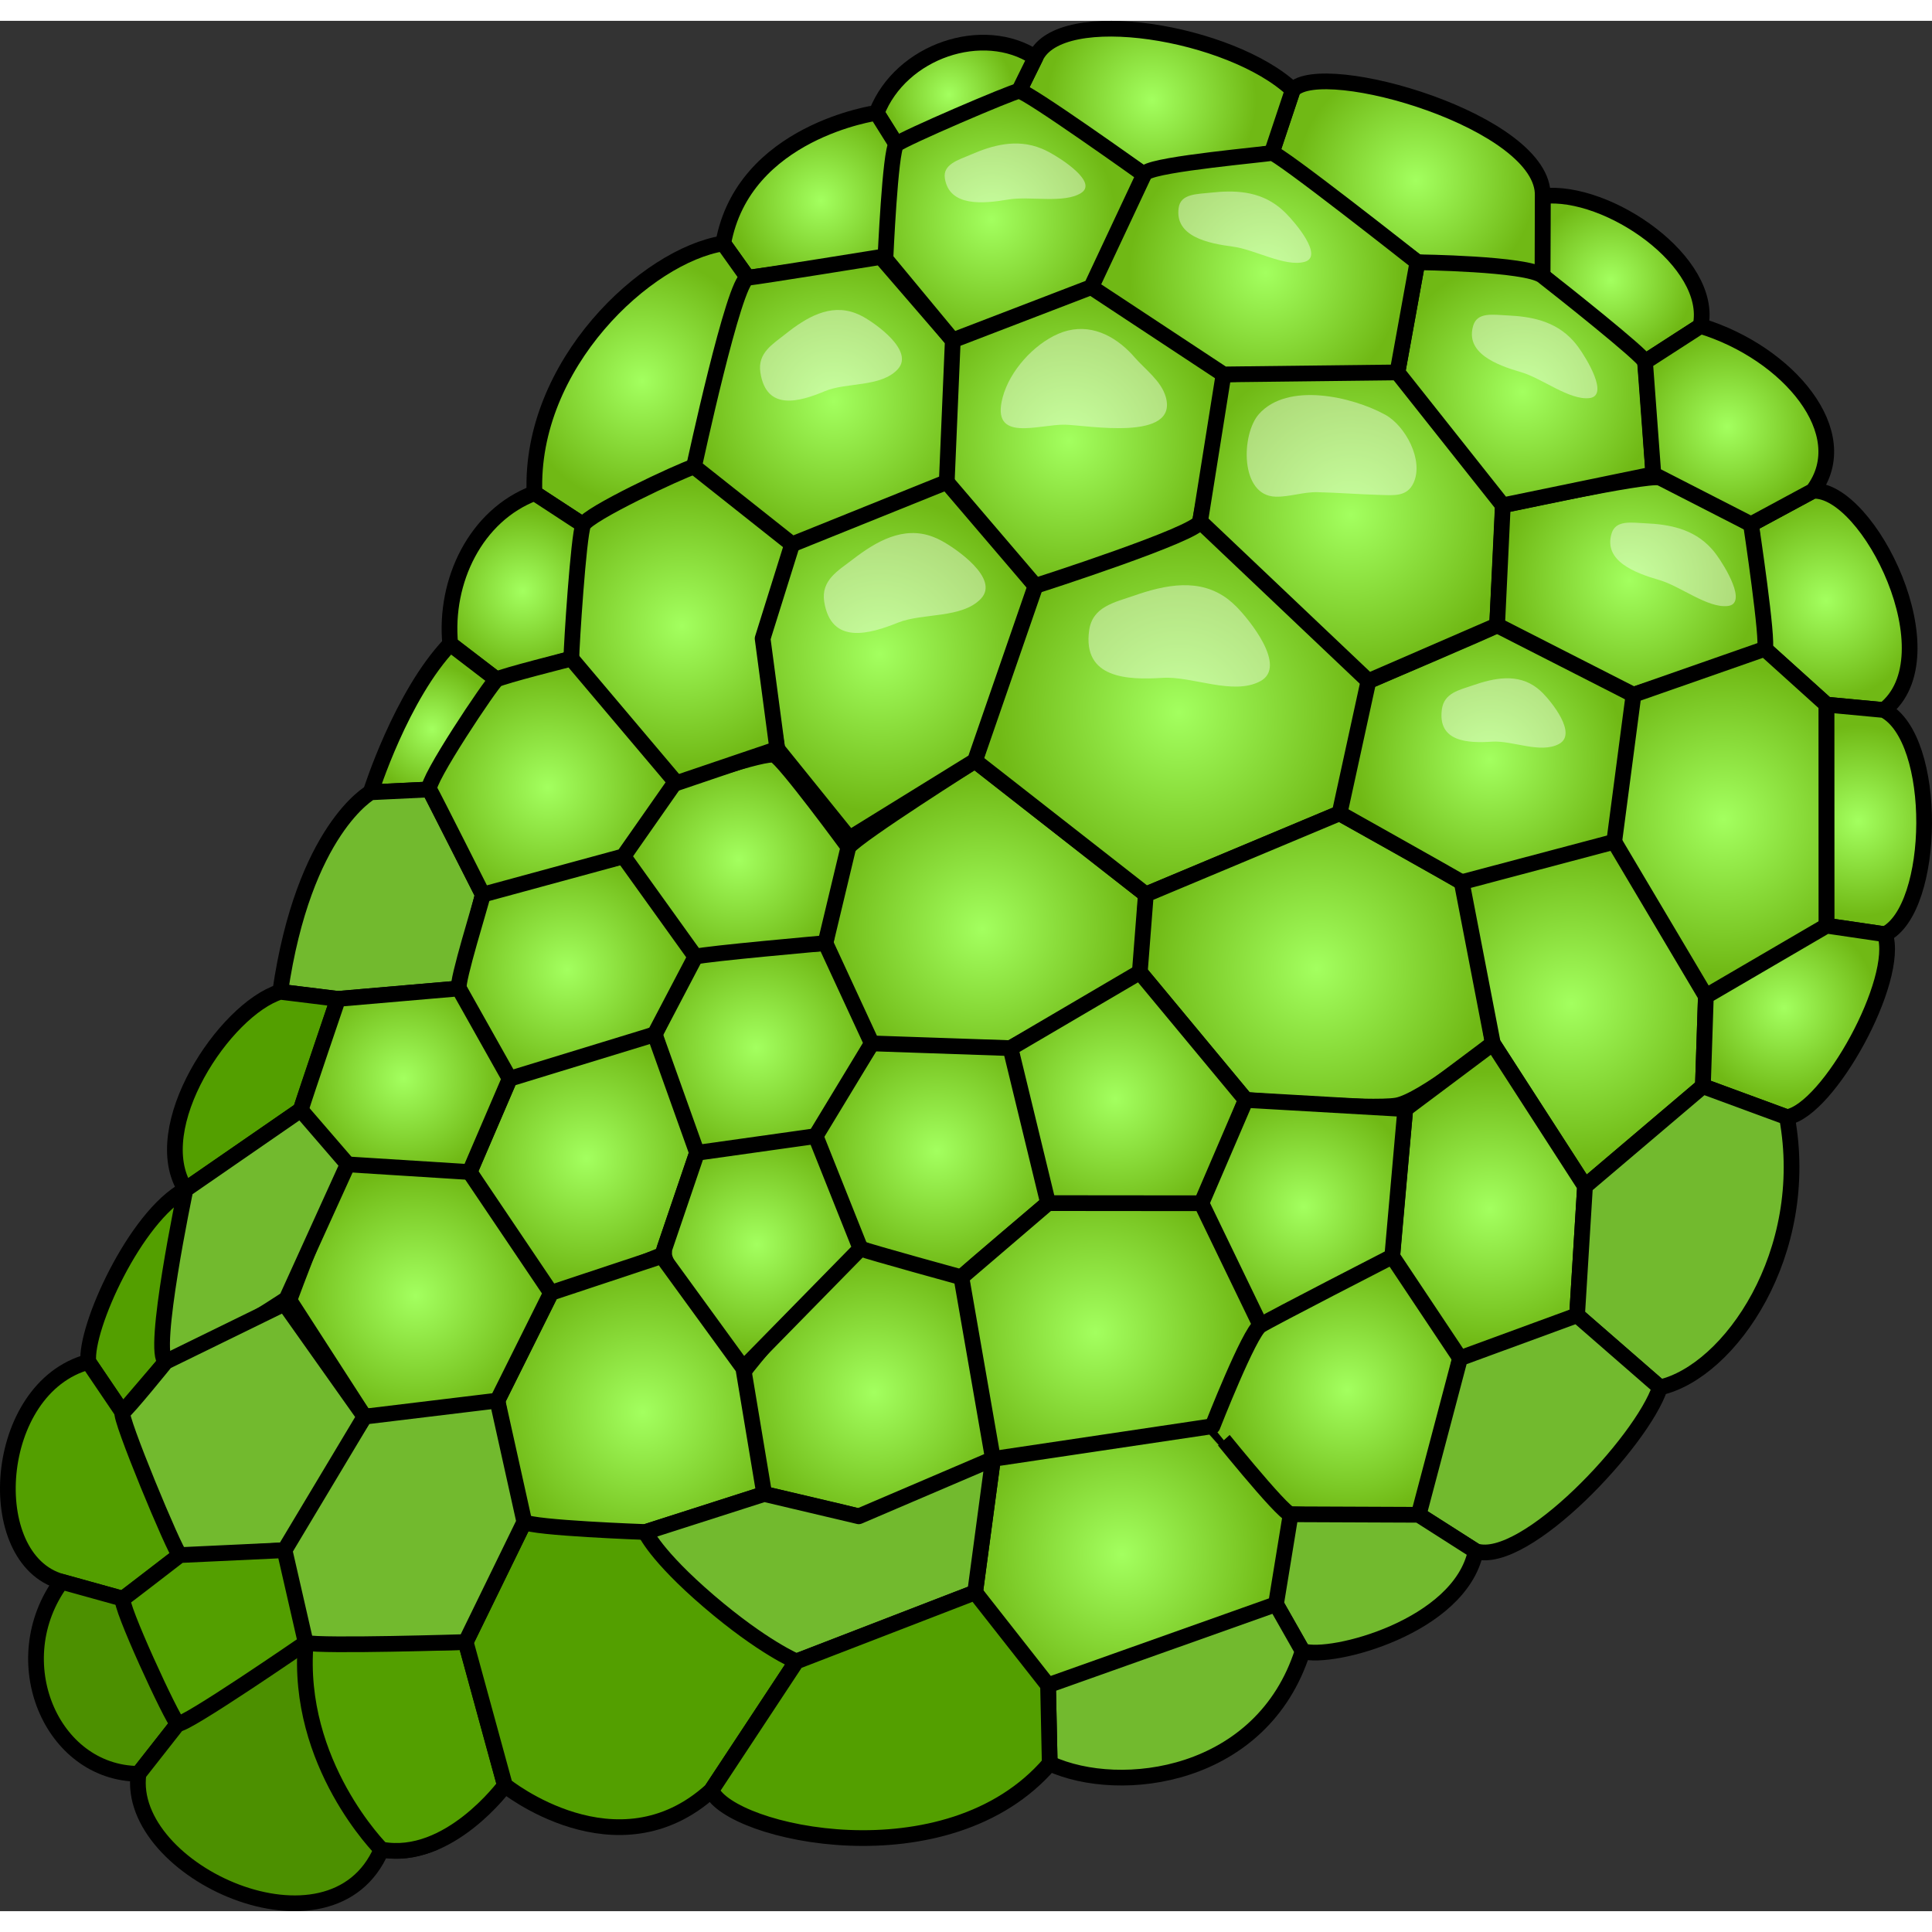 <?xml version="1.0" encoding="utf-8"?>
<!-- Created by: Science Figures, www.sciencefigures.org, Generator: Science Figures Editor -->
<!DOCTYPE svg PUBLIC "-//W3C//DTD SVG 1.1//EN" "http://www.w3.org/Graphics/SVG/1.1/DTD/svg11.dtd">
<svg version="1.1" id="Layer_1" xmlns="http://www.w3.org/2000/svg" xmlns:xlink="http://www.w3.org/1999/xlink" 
	 width="800px" height="800px" viewBox="0 0 122.944 120.293" enable-background="new 0 0 122.944 120.293"
	 xml:space="preserve">
<rect x="0" y="0" width="122.944" height="120.293" fill="#333333" stroke="none"/>
<g>
	<path fill="#75B34B" d="M8.813,111.555c-5.558-0.047-8.591-7.198-4.903-12.229C-1.2,97.893-0.516,86.998,5.621,85.338
		C5.403,83.163,8.6,76.094,11.803,74.37c-2.491-3.935,2.472-11.451,6.026-12.582c1.502-10.347,5.761-12.696,5.761-12.696
		s1.936-6.169,5.06-9.438c-0.383-4.009,1.619-8.184,5.363-9.603c-0.32-8.188,7.133-15.119,12.012-15.889
		c1.283-7.131,9.76-8.308,9.76-8.308c1.545-3.953,6.797-5.701,10.105-3.518c1.559-3.45,12.465-1.631,16.376,2.062
		c1.888-2.054,16.078,2.03,15.905,6.755c4.162-0.456,10.887,4.211,10.048,8.264c5.587,1.706,9.885,6.829,7.153,10.49
		c3.525-0.176,8.872,10.534,4.517,13.95c3.48,1.805,3.312,12.646,0.064,14.27c0.974,2.885-3.583,11.183-6.237,11.64
		c1.59,8.631-3.632,16.186-8.084,17.196c-1.137,3.445-8.594,11.39-11.723,10.422c-0.997,4.805-9.183,6.944-11.016,6.359
		c-2.57,8.069-11.578,9.221-16.094,7.15c-6.505,7.58-20.352,4.458-21.532,1.707c-6.011,5.454-13.138-0.315-13.138-0.315
		s-3.576,4.873-7.854,4.084C21.099,123.771,7.971,117.768,8.813,111.555z"/>
	
		<radialGradient id="SVGID_1_" cx="-223.376" cy="455.519" r="5.248" gradientTransform="matrix(0.919 0.395 -0.395 0.919 487.712 -313.884)" gradientUnits="userSpaceOnUse">
		<stop  offset="0.005" style="stop-color:#A3FF5F"/>
		<stop  offset="1" style="stop-color:#70B915"/>
	</radialGradient>
	<path fill="url(#SVGID_1_)" stroke="#000000" stroke-linecap="round" stroke-linejoin="round" stroke-miterlimit="10" d="
		M104.683,21.701l3.536-2.283c0.839-4.053-5.886-8.72-10.048-8.264l-0.013,5.07L104.683,21.701z"/>
	
		<radialGradient id="SVGID_2_" cx="-237.268" cy="454.586" r="7.622" gradientTransform="matrix(0.919 0.395 -0.395 0.919 487.712 -313.884)" gradientUnits="userSpaceOnUse">
		<stop  offset="0.005" style="stop-color:#A3FF5F"/>
		<stop  offset="1" style="stop-color:#70B915"/>
	</radialGradient>
	<path fill="url(#SVGID_2_)" stroke="#000000" stroke-linecap="round" stroke-linejoin="round" stroke-miterlimit="10" d="
		M90.196,15.363l7.962,0.861l0.013-5.07c0.173-4.725-14.018-8.809-15.905-6.755l-1.337,4.007L90.196,15.363z"/>
	
		<radialGradient id="SVGID_3_" cx="-254.717" cy="456.516" r="6.644" gradientTransform="matrix(0.919 0.395 -0.395 0.919 487.712 -313.884)" gradientUnits="userSpaceOnUse">
		<stop  offset="0.005" style="stop-color:#A3FF5F"/>
		<stop  offset="1" style="stop-color:#70B915"/>
	</radialGradient>
	<path fill="url(#SVGID_3_)" stroke="#000000" stroke-linecap="round" stroke-linejoin="round" stroke-miterlimit="10" d="
		M72.802,9.785l8.127-1.379l1.337-4.007C78.354,0.707,67.448-1.112,65.89,2.338l-1.045,2.123L72.802,9.785z"/>
	
		<radialGradient id="SVGID_4_" cx="-266.713" cy="461.288" r="4.143" gradientTransform="matrix(0.919 0.395 -0.395 0.919 487.712 -313.884)" gradientUnits="userSpaceOnUse">
		<stop  offset="0.005" style="stop-color:#A3FF5F"/>
		<stop  offset="1" style="stop-color:#70B915"/>
	</radialGradient>
	<path fill="url(#SVGID_4_)" stroke="#000000" stroke-linecap="round" stroke-linejoin="round" stroke-miterlimit="10" d="
		M55.784,5.855l1.258,2.008l7.803-3.402l1.045-2.123C62.581,0.154,57.329,1.902,55.784,5.855z"/>
	
		<radialGradient id="SVGID_5_" cx="-271.532" cy="470.707" r="5.789" gradientTransform="matrix(0.919 0.395 -0.395 0.919 487.712 -313.884)" gradientUnits="userSpaceOnUse">
		<stop  offset="0.005" style="stop-color:#A3FF5F"/>
		<stop  offset="1" style="stop-color:#70B915"/>
	</radialGradient>
	<path fill="url(#SVGID_5_)" stroke="#000000" stroke-linecap="round" stroke-linejoin="round" stroke-miterlimit="10" d="
		M46.024,14.163l1.559,2.188l8.76-1.199l0.699-7.289l-1.258-2.008C55.784,5.855,47.308,7.032,46.024,14.163z"/>
	
		<radialGradient id="SVGID_6_" cx="-277.448" cy="485.741" r="7.898" gradientTransform="matrix(0.919 0.395 -0.395 0.919 487.712 -313.884)" gradientUnits="userSpaceOnUse">
		<stop  offset="0.005" style="stop-color:#A3FF5F"/>
		<stop  offset="1" style="stop-color:#70B915"/>
	</radialGradient>
	<path fill="url(#SVGID_6_)" stroke="#000000" stroke-linecap="round" stroke-linejoin="round" stroke-miterlimit="10" d="
		M44.166,28.367l3.417-12.016l-1.559-2.188c-4.879,0.77-12.332,7.7-12.012,15.889l3.098,2.024L44.166,28.367z"/>
	
		<radialGradient id="SVGID_7_" cx="-279.16" cy="501.019" r="5.203" gradientTransform="matrix(0.919 0.395 -0.395 0.919 487.712 -313.884)" gradientUnits="userSpaceOnUse">
		<stop  offset="0.005" style="stop-color:#A3FF5F"/>
		<stop  offset="1" style="stop-color:#70B915"/>
	</radialGradient>
	<path fill="url(#SVGID_7_)" stroke="#000000" stroke-linecap="round" stroke-linejoin="round" stroke-miterlimit="10" d="
		M34.013,30.052c-3.744,1.419-5.746,5.594-5.363,9.603l2.953,2.262l4.757-1.326l0.751-8.514L34.013,30.052z"/>
	
		<radialGradient id="SVGID_8_" cx="-280.978" cy="511.366" r="4.117" gradientTransform="matrix(0.919 0.395 -0.395 0.919 487.712 -313.884)" gradientUnits="userSpaceOnUse">
		<stop  offset="0.005" style="stop-color:#A3FF5F"/>
		<stop  offset="1" style="stop-color:#70B915"/>
	</radialGradient>
	<path fill="url(#SVGID_8_)" stroke="#000000" stroke-linecap="round" stroke-linejoin="round" stroke-miterlimit="10" d="
		M28.649,39.654c-3.124,3.269-5.06,9.438-5.06,9.438l3.731-0.181l4.281-6.995L28.649,39.654z"/>
	<path fill="#72BA2E" stroke="#000000" stroke-linecap="round" stroke-linejoin="round" stroke-miterlimit="10" d="M30.724,55.604
		l-3.402-6.692l-3.731,0.181c0,0-4.259,2.35-5.761,12.696l3.68,0.451l7.696-0.664L30.724,55.604z"/>
	<path fill="#539F00" stroke="#000000" stroke-linecap="round" stroke-linejoin="round" stroke-miterlimit="10" d="M17.829,61.788
		c-3.555,1.131-8.518,8.647-6.026,12.582l7.333-5.064l2.373-7.066L17.829,61.788z"/>
	<path fill="#539F00" stroke="#000000" stroke-linecap="round" stroke-linejoin="round" stroke-miterlimit="10" d="M5.621,85.338
		l2.174,3.212l2.757-3.222l1.251-10.958C8.6,76.094,5.403,83.163,5.621,85.338z"/>
	<path fill="#539F00" stroke="#000000" stroke-linecap="round" stroke-linejoin="round" stroke-miterlimit="10" d="M5.621,85.338
		c-6.137,1.66-6.821,12.555-1.712,13.987l3.916,1.087l3.618-2.778L7.795,88.55L5.621,85.338z"/>
	<path fill="#4C9000" stroke="#000000" stroke-linecap="round" stroke-linejoin="round" stroke-miterlimit="10" d="M7.825,100.412
		l-3.916-1.087c-3.688,5.031-0.654,12.183,4.903,12.229l2.503-3.189L7.825,100.412z"/>
	<path fill="#4C9000" stroke="#000000" stroke-linecap="round" stroke-linejoin="round" stroke-miterlimit="10" d="M24.426,107.743
		l-0.707-6.624l-8.748,1.837l-3.655,5.409l-2.503,3.189c-0.842,6.213,12.286,12.217,15.464,4.816
		c1.19,0.218,2.321-0.008,3.341-0.437L24.426,107.743z"/>
	<path fill="#539F00" stroke="#000000" stroke-linecap="round" stroke-linejoin="round" stroke-miterlimit="10" d="M32.13,112.287
		l-2.496-9.12c0,0-6.554,0.14-10.179,0.049c-0.652,7.701,4.821,13.155,4.821,13.155C28.554,117.16,32.13,112.287,32.13,112.287z"/>
	<path fill="#539F00" stroke="#000000" stroke-linecap="round" stroke-linejoin="round" stroke-miterlimit="10" d="M45.268,112.603
		l5.412-8.204l-9.606-8.232l-7.708-0.646l-3.731,7.646l2.496,9.12C32.13,112.287,39.257,118.057,45.268,112.603z"/>
	
		<radialGradient id="SVGID_9_" cx="-202.742" cy="468.827" r="6.323" gradientTransform="matrix(0.919 0.395 -0.395 0.919 487.712 -313.884)" gradientUnits="userSpaceOnUse">
		<stop  offset="0.005" style="stop-color:#A3FF5F"/>
		<stop  offset="1" style="stop-color:#70B915"/>
	</radialGradient>
	<path fill="url(#SVGID_9_)" stroke="#000000" stroke-linecap="round" stroke-linejoin="round" stroke-miterlimit="10" d="
		M115.372,29.908l-3.946,2.129l0.872,7.93l3.935,3.549l3.656,0.343C124.244,40.442,118.897,29.732,115.372,29.908z"/>
	<g>
		<g>
			<g>
				
					<radialGradient id="SVGID_10_" cx="-243.803" cy="509.238" r="9.841" gradientTransform="matrix(0.919 0.395 -0.395 0.919 487.712 -313.884)" gradientUnits="userSpaceOnUse">
					<stop  offset="0.005" style="stop-color:#A3FF5F"/>
					<stop  offset="1" style="stop-color:#70B915"/>
				</radialGradient>
				<path fill="url(#SVGID_10_)" stroke="#000000" stroke-linecap="round" stroke-linejoin="round" stroke-miterlimit="10" d="
					M62.043,47.088c0,0-7.339,4.635-8.054,5.489c-0.717,0.854-1.308,5.482-1.463,6.113s2.462,6.17,2.952,6.381
					c0.49,0.21,8.821,0.304,8.821,0.304s8.021-4.342,8.232-4.833c0.211-0.49,0.385-4.949,0.385-4.949L62.043,47.088z"/>
				
					<radialGradient id="SVGID_11_" cx="-237.762" cy="491.616" r="11.686" gradientTransform="matrix(0.919 0.395 -0.395 0.919 487.712 -313.884)" gradientUnits="userSpaceOnUse">
					<stop  offset="0.005" style="stop-color:#A3FF5F"/>
					<stop  offset="1" style="stop-color:#70B915"/>
				</radialGradient>
				<path fill="url(#SVGID_11_)" stroke="#000000" stroke-linecap="round" stroke-linejoin="round" stroke-miterlimit="10" d="
					M62.043,47.088c0,0,2.882-9.688,3.85-11.131c0.969-1.443,10.142-4.129,10.478-4.102c0.338,0.029,10.523,9.052,10.705,9.713
					c0.184,0.659-1.17,7.867-1.83,8.86l-12.328,5.164L62.043,47.088z"/>
				
					<radialGradient id="SVGID_12_" cx="-223.269" cy="503.15" r="10.857" gradientTransform="matrix(0.919 0.395 -0.395 0.919 487.712 -313.884)" gradientUnits="userSpaceOnUse">
					<stop  offset="0.005" style="stop-color:#A3FF5F"/>
					<stop  offset="1" style="stop-color:#70B915"/>
				</radialGradient>
				<path fill="url(#SVGID_12_)" stroke="#000000" stroke-linecap="round" stroke-linejoin="round" stroke-miterlimit="10" d="
					M85.245,50.429c0,0,7.322,4.075,7.771,4.383c0.448,0.309,1.982,10.267,1.982,10.267s-4.477,3.657-6.113,3.942
					c-1.632,0.286-9.609-0.352-9.609-0.352l-6.744-8.127l0.385-4.949L85.245,50.429z"/>
				
					<radialGradient id="SVGID_13_" cx="-218.416" cy="486.565" r="8.624" gradientTransform="matrix(0.919 0.395 -0.395 0.919 487.712 -313.884)" gradientUnits="userSpaceOnUse">
					<stop  offset="0.005" style="stop-color:#A3FF5F"/>
					<stop  offset="1" style="stop-color:#70B915"/>
				</radialGradient>
				<path fill="url(#SVGID_13_)" stroke="#000000" stroke-linecap="round" stroke-linejoin="round" stroke-miterlimit="10" d="
					M85.245,50.429l1.836-8.413c0,0,7.866-3.344,8.189-3.552c0.326-0.21,8.678,4.424,8.678,4.424s-0.427,8.303-1.228,9.353
					c-0.799,1.051-9.146,2.904-9.704,2.571C92.458,54.479,85.245,50.429,85.245,50.429z"/>
				
					<radialGradient id="SVGID_14_" cx="-231.765" cy="515.811" r="7.744" gradientTransform="matrix(0.919 0.395 -0.395 0.919 487.712 -313.884)" gradientUnits="userSpaceOnUse">
					<stop  offset="0.005" style="stop-color:#A3FF5F"/>
					<stop  offset="1" style="stop-color:#70B915"/>
				</radialGradient>
				<path fill="url(#SVGID_14_)" stroke="#000000" stroke-linecap="round" stroke-linejoin="round" stroke-miterlimit="10" d="
					M79.276,68.669c0,0-2.418,6.168-2.824,6.575c-0.406,0.405-9.059,0.525-9.759-0.009c-0.701-0.533-2.394-9.86-2.394-9.86
					l8.232-4.833L79.276,68.669z"/>
				
					<radialGradient id="SVGID_15_" cx="-240.892" cy="523.335" r="7.692" gradientTransform="matrix(0.919 0.395 -0.395 0.919 487.712 -313.884)" gradientUnits="userSpaceOnUse">
					<stop  offset="0.005" style="stop-color:#A3FF5F"/>
					<stop  offset="1" style="stop-color:#70B915"/>
				</radialGradient>
				<path fill="url(#SVGID_15_)" stroke="#000000" stroke-linecap="round" stroke-linejoin="round" stroke-miterlimit="10" d="
					M55.479,65.071c0,0-3.507,5.468-3.575,5.901c-0.072,0.437,2.461,6.988,2.853,7.156c0.395,0.169,6.015,2.234,6.421,1.828
					c0.408-0.406,5.517-4.722,5.517-4.722l-2.394-9.86L55.479,65.071z"/>
				
					<radialGradient id="SVGID_16_" cx="-254.029" cy="521.849" r="7.136" gradientTransform="matrix(0.919 0.395 -0.395 0.919 487.712 -313.884)" gradientUnits="userSpaceOnUse">
					<stop  offset="0.005" style="stop-color:#A3FF5F"/>
					<stop  offset="1" style="stop-color:#70B915"/>
				</radialGradient>
				<path fill="url(#SVGID_16_)" stroke="#000000" stroke-linecap="round" stroke-linejoin="round" stroke-miterlimit="10" d="
					M52.526,58.69c0,0-7.867,0.456-8.273,0.863c-0.407,0.405-2.591,4.94-2.591,4.94s2.034,6.909,2.693,7.54
					c0.658,0.63,7.548-1.062,7.548-1.062l3.575-5.901L52.526,58.69z"/>
				
					<radialGradient id="SVGID_17_" cx="-259.794" cy="511.283" r="6.95" gradientTransform="matrix(0.919 0.395 -0.395 0.919 487.712 -313.884)" gradientUnits="userSpaceOnUse">
					<stop  offset="0.005" style="stop-color:#A3FF5F"/>
					<stop  offset="1" style="stop-color:#70B915"/>
				</radialGradient>
				<path fill="url(#SVGID_17_)" stroke="#000000" stroke-linecap="round" stroke-linejoin="round" stroke-miterlimit="10" d="
					M53.989,52.577c0,0-4.102-5.598-4.695-5.853c-0.586-0.252-5.93,1.639-6.309,1.708s-3.313,4.736-3.313,4.736
					s3.922,6.571,4.581,6.385c0.658-0.188,8.273-0.863,8.273-0.863L53.989,52.577z"/>
				
					<radialGradient id="SVGID_18_" cx="-256.706" cy="495.729" r="10.016" gradientTransform="matrix(0.919 0.395 -0.395 0.919 487.712 -313.884)" gradientUnits="userSpaceOnUse">
					<stop  offset="0.005" style="stop-color:#A3FF5F"/>
					<stop  offset="1" style="stop-color:#70B915"/>
				</radialGradient>
				<path fill="url(#SVGID_18_)" stroke="#000000" stroke-linecap="round" stroke-linejoin="round" stroke-miterlimit="10" d="
					M49.463,46.334c0,0-1.018-6.016-0.933-7.025c0.087-1.009,1.549-5.499,1.877-5.995c0.331-0.495,9.407-4.037,9.84-3.966
					c0.436,0.07,5.646,6.609,5.646,6.609l-3.85,11.131l-7.99,4.936L49.463,46.334z"/>
				
					<radialGradient id="SVGID_19_" cx="-251.003" cy="478.501" r="9.479" gradientTransform="matrix(0.919 0.395 -0.395 0.919 487.712 -313.884)" gradientUnits="userSpaceOnUse">
					<stop  offset="0.005" style="stop-color:#A3FF5F"/>
					<stop  offset="1" style="stop-color:#70B915"/>
				</radialGradient>
				<path fill="url(#SVGID_19_)" stroke="#000000" stroke-linecap="round" stroke-linejoin="round" stroke-miterlimit="10" d="
					M60.247,29.348c0,0-0.428-8.203,0.384-9.018c0.817-0.811,8-3.188,8.608-3.392c0.611-0.201,8.269,4.828,8.621,5.563
					c0.355,0.734-1.395,8.581-1.49,9.354c-0.097,0.772-10.478,4.102-10.478,4.102L60.247,29.348z"/>
				
					<radialGradient id="SVGID_20_" cx="-232.657" cy="475.749" r="10.306" gradientTransform="matrix(0.919 0.395 -0.395 0.919 487.712 -313.884)" gradientUnits="userSpaceOnUse">
					<stop  offset="0.005" style="stop-color:#A3FF5F"/>
					<stop  offset="1" style="stop-color:#70B915"/>
				</radialGradient>
				<path fill="url(#SVGID_20_)" stroke="#000000" stroke-linecap="round" stroke-linejoin="round" stroke-miterlimit="10" d="
					M77.86,22.502c0,0,10.472-0.385,11.066-0.129s6.682,8.215,6.706,8.459c0.022,0.242-0.362,7.632-0.362,7.632l-8.189,3.552
					L76.37,31.855L77.86,22.502z"/>
				
					<radialGradient id="SVGID_21_" cx="-214.728" cy="472.585" r="8.196" gradientTransform="matrix(0.919 0.395 -0.395 0.919 487.712 -313.884)" gradientUnits="userSpaceOnUse">
					<stop  offset="0.005" style="stop-color:#A3FF5F"/>
					<stop  offset="1" style="stop-color:#70B915"/>
				</radialGradient>
				<path fill="url(#SVGID_21_)" stroke="#000000" stroke-linecap="round" stroke-linejoin="round" stroke-miterlimit="10" d="
					M95.633,30.832c0,0,8.989-1.951,9.956-1.77c0.969,0.185,5.837,2.975,5.837,2.975s1.139,7.577,0.872,7.93
					c-0.269,0.349-8.35,2.921-8.35,2.921l-8.678-4.424L95.633,30.832z"/>
				
					<radialGradient id="SVGID_22_" cx="-225.727" cy="464.265" r="8.473" gradientTransform="matrix(0.919 0.395 -0.395 0.919 487.712 -313.884)" gradientUnits="userSpaceOnUse">
					<stop  offset="0.005" style="stop-color:#A3FF5F"/>
					<stop  offset="1" style="stop-color:#70B915"/>
				</radialGradient>
				<path fill="url(#SVGID_22_)" stroke="#000000" stroke-linecap="round" stroke-linejoin="round" stroke-miterlimit="10" d="
					M105.214,28.855c0,0-0.461-6.775-0.531-7.154c-0.07-0.378-5.508-4.69-6.524-5.477c-1.015-0.782-7.962-0.861-7.962-0.861
					l-1.27,7.01l6.706,8.459L105.214,28.855z"/>
				
					<radialGradient id="SVGID_23_" cx="-203.244" cy="484.195" r="9.79" gradientTransform="matrix(0.919 0.395 -0.395 0.919 487.712 -313.884)" gradientUnits="userSpaceOnUse">
					<stop  offset="0.005" style="stop-color:#A3FF5F"/>
					<stop  offset="1" style="stop-color:#70B915"/>
				</radialGradient>
				<path fill="url(#SVGID_23_)" stroke="#000000" stroke-linecap="round" stroke-linejoin="round" stroke-miterlimit="10" d="
					M112.298,39.967l3.935,3.549l0.005,14.066c0,0-5.908,5.364-7.684,4.486c-1.771-0.878-5.833-9.828-5.833-9.828l1.228-9.353
					L112.298,39.967z"/>
				
					<radialGradient id="SVGID_24_" cx="-207.513" cy="498.798" r="10.035" gradientTransform="matrix(0.919 0.395 -0.395 0.919 487.712 -313.884)" gradientUnits="userSpaceOnUse">
					<stop  offset="0.005" style="stop-color:#A3FF5F"/>
					<stop  offset="1" style="stop-color:#70B915"/>
				</radialGradient>
				
					<polygon fill="url(#SVGID_24_)" stroke="#000000" stroke-linecap="round" stroke-linejoin="round" stroke-miterlimit="10" points="
					108.554,62.068 108.364,67.798 100.863,74.165 94.999,65.078 93.017,54.812 102.721,52.24 				"/>
				
					<radialGradient id="SVGID_25_" cx="-207.114" cy="512.831" r="8.679" gradientTransform="matrix(0.919 0.395 -0.395 0.919 487.712 -313.884)" gradientUnits="userSpaceOnUse">
					<stop  offset="0.005" style="stop-color:#A3FF5F"/>
					<stop  offset="1" style="stop-color:#70B915"/>
				</radialGradient>
				<path fill="url(#SVGID_25_)" stroke="#000000" stroke-linecap="round" stroke-linejoin="round" stroke-miterlimit="10" d="
					M100.863,74.165l-0.505,8.208c0,0-6.394,2.718-7.447,2.73c-1.053,0.01-4.371-5.535-4.315-6.472c0.057-0.938,0.83-9.38,0.83-9.38
					l5.573-4.174L100.863,74.165z"/>
				
					<radialGradient id="SVGID_26_" cx="-218.034" cy="517.38" r="7.257" gradientTransform="matrix(0.919 0.395 -0.395 0.919 487.712 -313.884)" gradientUnits="userSpaceOnUse">
					<stop  offset="0.005" style="stop-color:#A3FF5F"/>
					<stop  offset="1" style="stop-color:#70B915"/>
				</radialGradient>
				<path fill="url(#SVGID_26_)" stroke="#000000" stroke-linecap="round" stroke-linejoin="round" stroke-miterlimit="10" d="
					M88.596,78.632c0,0-7.21,4.889-8.388,4.383c-1.176-0.505-3.756-7.771-3.756-7.771l2.824-6.575l10.149,0.583L88.596,78.632z"/>
				
					<radialGradient id="SVGID_27_" cx="-227.062" cy="529.957" r="9.749" gradientTransform="matrix(0.919 0.395 -0.395 0.919 487.712 -313.884)" gradientUnits="userSpaceOnUse">
					<stop  offset="0.005" style="stop-color:#A3FF5F"/>
					<stop  offset="1" style="stop-color:#70B915"/>
				</radialGradient>
				<path fill="url(#SVGID_27_)" stroke="#000000" stroke-linecap="round" stroke-linejoin="round" stroke-miterlimit="10" d="
					M80.208,83.015c0,0-2.292,5.873-2.698,6.281c-0.409,0.406-13.479,2.695-14.322,2.218c-0.839-0.477-2.011-11.557-2.011-11.557
					l5.517-4.722l9.759,0.009L80.208,83.015z"/>
				
					<radialGradient id="SVGID_28_" cx="-238.488" cy="539.033" r="8.627" gradientTransform="matrix(0.919 0.395 -0.395 0.919 487.712 -313.884)" gradientUnits="userSpaceOnUse">
					<stop  offset="0.005" style="stop-color:#A3FF5F"/>
					<stop  offset="1" style="stop-color:#70B915"/>
				</radialGradient>
				<path fill="url(#SVGID_28_)" stroke="#000000" stroke-linecap="round" stroke-linejoin="round" stroke-miterlimit="10" d="
					M63.188,91.514c0,0-7.815,3.85-8.542,3.651c-0.729-0.196-6.014-1.421-6.014-1.421S47.04,86.9,46.97,86.521
					c-0.07-0.378,7.171-8.627,7.786-8.393c0.616,0.233,6.421,1.828,6.421,1.828L63.188,91.514z"/>
				
					<radialGradient id="SVGID_29_" cx="-267.055" cy="522.028" r="7.478" gradientTransform="matrix(0.919 0.395 -0.395 0.919 487.712 -313.884)" gradientUnits="userSpaceOnUse">
					<stop  offset="0.005" style="stop-color:#A3FF5F"/>
					<stop  offset="1" style="stop-color:#70B915"/>
				</radialGradient>
				<path fill="url(#SVGID_29_)" stroke="#000000" stroke-linecap="round" stroke-linejoin="round" stroke-miterlimit="10" d="
					M41.662,64.494c0,0-8.229,3.198-9.229,2.826c-1.002-0.375-3.059-5.325-3.228-5.745c-0.167-0.423,1.45-5.538,1.519-5.972
					c0.071-0.437,8.948-2.435,8.948-2.435l4.581,6.385L41.662,64.494z"/>
				
					<radialGradient id="SVGID_30_" cx="-268.979" cy="499.051" r="9.068" gradientTransform="matrix(0.919 0.395 -0.395 0.919 487.712 -313.884)" gradientUnits="userSpaceOnUse">
					<stop  offset="0.005" style="stop-color:#A3FF5F"/>
					<stop  offset="1" style="stop-color:#70B915"/>
				</radialGradient>
				<path fill="url(#SVGID_30_)" stroke="#000000" stroke-linecap="round" stroke-linejoin="round" stroke-miterlimit="10" d="
					M42.794,48.594c0,0-6.437-7.191-6.435-8.004c0.001-0.814,0.455-7.826,0.751-8.514c0.294-0.686,6.115-3.415,7.056-3.709
					c0.94-0.293,6.241,4.946,6.241,4.946l-1.877,5.995l0.933,7.025L42.794,48.594z"/>
				
					<radialGradient id="SVGID_31_" cx="-265.743" cy="482.103" r="9.001" gradientTransform="matrix(0.919 0.395 -0.395 0.919 487.712 -313.884)" gradientUnits="userSpaceOnUse">
					<stop  offset="0.005" style="stop-color:#A3FF5F"/>
					<stop  offset="1" style="stop-color:#70B915"/>
				</radialGradient>
				<path fill="url(#SVGID_31_)" stroke="#000000" stroke-linecap="round" stroke-linejoin="round" stroke-miterlimit="10" d="
					M44.166,28.367c0,0,2.561-11.916,3.417-12.016c0.854-0.095,8.471-1.323,8.471-1.323l4.577,5.302l-0.384,9.018l-9.84,3.966
					L44.166,28.367z"/>
				
					<radialGradient id="SVGID_32_" cx="-272.757" cy="511.858" r="7.588" gradientTransform="matrix(0.919 0.395 -0.395 0.919 487.712 -313.884)" gradientUnits="userSpaceOnUse">
					<stop  offset="0.005" style="stop-color:#A3FF5F"/>
					<stop  offset="1" style="stop-color:#70B915"/>
				</radialGradient>
				<path fill="url(#SVGID_32_)" stroke="#000000" stroke-linecap="round" stroke-linejoin="round" stroke-miterlimit="10" d="
					M36.359,40.59c0,0-4.434,1.115-4.757,1.326s-4.548,6.531-4.281,6.995c0.266,0.462,3.402,6.692,3.402,6.692l8.948-2.435
					l3.313-4.736L36.359,40.59z"/>
				
					<radialGradient id="SVGID_33_" cx="-261.18" cy="532.578" r="7.843" gradientTransform="matrix(0.919 0.395 -0.395 0.919 487.712 -313.884)" gradientUnits="userSpaceOnUse">
					<stop  offset="0.005" style="stop-color:#A3FF5F"/>
					<stop  offset="1" style="stop-color:#70B915"/>
				</radialGradient>
				<path fill="url(#SVGID_33_)" stroke="#000000" stroke-linecap="round" stroke-linejoin="round" stroke-miterlimit="10" d="
					M32.433,67.32l-2.55,5.937c0,0,4.591,7.435,5.183,7.688c0.588,0.253,7.083-2.419,7.083-2.419l2.207-6.491l-2.693-7.54
					L32.433,67.32z"/>
				
					<radialGradient id="SVGID_34_" cx="-249.059" cy="533.319" r="6.889" gradientTransform="matrix(0.919 0.395 -0.395 0.919 487.712 -313.884)" gradientUnits="userSpaceOnUse">
					<stop  offset="0.005" style="stop-color:#A3FF5F"/>
					<stop  offset="1" style="stop-color:#70B915"/>
				</radialGradient>
				<path fill="url(#SVGID_34_)" stroke="#000000" stroke-linecap="round" stroke-linejoin="round" stroke-miterlimit="10" d="
					M42.288,78.113c-0.018,0.049-0.026,0.178-0.027,0.357c-0.01,1.269,5.037,7.264,5.037,7.264l7.458-7.605l-2.853-7.156
					l-7.548,1.062L42.288,78.113z"/>
				
					<radialGradient id="SVGID_35_" cx="-219.946" cy="542.269" r="9.876" gradientTransform="matrix(0.919 0.395 -0.395 0.919 487.712 -313.884)" gradientUnits="userSpaceOnUse">
					<stop  offset="0.005" style="stop-color:#A3FF5F"/>
					<stop  offset="1" style="stop-color:#70B915"/>
				</radialGradient>
				<path fill="url(#SVGID_35_)" stroke="#000000" stroke-linecap="round" stroke-linejoin="round" stroke-miterlimit="10" d="
					M63.188,91.514l-1.136,8.493c0,0,4.063,5.987,4.641,5.908c0.578-0.076,14.047-4.34,14.506-5.155
					c0.457-0.816,0.934-5.724,0.934-5.724l-4.975-5.604L63.188,91.514z"/>
				
					<radialGradient id="SVGID_36_" cx="-210.89" cy="526.999" r="8.044" gradientTransform="matrix(0.919 0.395 -0.395 0.919 487.712 -313.884)" gradientUnits="userSpaceOnUse">
					<stop  offset="0.005" style="stop-color:#A3FF5F"/>
					<stop  offset="1" style="stop-color:#70B915"/>
				</radialGradient>
				<path fill="url(#SVGID_36_)" stroke="#000000" stroke-linecap="round" stroke-linejoin="round" stroke-miterlimit="10" d="
					M82.132,95.036c0,0,7.576,0.344,8.146,0.032c0.569-0.314,2.634-9.965,2.634-9.965l-4.315-6.472c0,0-7.674,3.94-8.388,4.383
					c-0.717,0.446-3.051,6.418-3.051,6.418S81.626,95.014,82.132,95.036z"/>
				
					<radialGradient id="SVGID_37_" cx="-243.725" cy="463.761" r="8.688" gradientTransform="matrix(0.919 0.395 -0.395 0.919 487.712 -313.884)" gradientUnits="userSpaceOnUse">
					<stop  offset="0.005" style="stop-color:#A3FF5F"/>
					<stop  offset="1" style="stop-color:#70B915"/>
				</radialGradient>
				<path fill="url(#SVGID_37_)" stroke="#000000" stroke-linecap="round" stroke-linejoin="round" stroke-miterlimit="10" d="
					M69.439,16.946c0,0,2.718-6.738,3.489-7.297c0.77-0.558,7.664-1.151,8-1.243c0.337-0.094,9.268,6.957,9.268,6.957l-1.27,7.01
					L77.86,22.502L69.439,16.946z"/>
				
					<radialGradient id="SVGID_38_" cx="-261.099" cy="467.522" r="7.883" gradientTransform="matrix(0.919 0.395 -0.395 0.919 487.712 -313.884)" gradientUnits="userSpaceOnUse">
					<stop  offset="0.005" style="stop-color:#A3FF5F"/>
					<stop  offset="1" style="stop-color:#70B915"/>
				</radialGradient>
				<path fill="url(#SVGID_38_)" stroke="#000000" stroke-linecap="round" stroke-linejoin="round" stroke-miterlimit="10" d="
					M56.343,15.152c0,0,0.306-6.926,0.699-7.289c0.393-0.364,7.367-3.353,7.803-3.402c0.438-0.049,7.957,5.324,7.957,5.324
					l-3.362,7.161l-8.809,3.384L56.343,15.152z"/>
				
					<radialGradient id="SVGID_39_" cx="-251.515" cy="546.007" r="9.242" gradientTransform="matrix(0.919 0.395 -0.395 0.919 487.712 -313.884)" gradientUnits="userSpaceOnUse">
					<stop  offset="0.005" style="stop-color:#A3FF5F"/>
					<stop  offset="1" style="stop-color:#70B915"/>
				</radialGradient>
				<path fill="url(#SVGID_39_)" stroke="#000000" stroke-linecap="round" stroke-linejoin="round" stroke-miterlimit="10" d="
					M35.065,80.944l-3.414,6.856c0,0,1.237,7.331,1.714,7.72c0.478,0.388,7.708,0.646,7.708,0.646l7.559-2.422l-1.334-8.01
					l-5.184-7.13L35.065,80.944z"/>
			</g>
			<path fill="#72BA2E" stroke="#000000" stroke-linecap="round" stroke-linejoin="round" stroke-miterlimit="10" d="M63.188,91.514
				l-1.136,8.493l-11.372,4.392c0,0-2.138-0.888-5.565-3.823c-3.427-2.937-4.041-4.409-4.041-4.409l7.559-2.422l6.014,1.421
				L63.188,91.514z"/>
			
				<radialGradient id="SVGID_40_" cx="-267.713" cy="544.891" r="8.074" gradientTransform="matrix(0.919 0.395 -0.395 0.919 487.712 -313.884)" gradientUnits="userSpaceOnUse">
				<stop  offset="0.005" style="stop-color:#A3FF5F"/>
				<stop  offset="1" style="stop-color:#70B915"/>
			</radialGradient>
			<path fill="url(#SVGID_40_)" stroke="#000000" stroke-linecap="round" stroke-linejoin="round" stroke-miterlimit="10" d="
				M29.883,73.257c0,0-6.96-1.257-7.76-0.487c-0.802,0.769-3.711,8.64-3.711,8.64l4.784,7.415c0,0,8.237-0.581,8.455-1.023
				c0.223-0.441,3.414-6.856,3.414-6.856L29.883,73.257z"/>
			
				<radialGradient id="SVGID_41_" cx="-273.875" cy="532.494" r="6.286" gradientTransform="matrix(0.919 0.395 -0.395 0.919 487.712 -313.884)" gradientUnits="userSpaceOnUse">
				<stop  offset="0.005" style="stop-color:#A3FF5F"/>
				<stop  offset="1" style="stop-color:#70B915"/>
			</radialGradient>
			<path fill="url(#SVGID_41_)" stroke="#000000" stroke-linecap="round" stroke-linejoin="round" stroke-miterlimit="10" d="
				M22.123,72.77c0,0-3.274-2.528-2.987-3.464c0.284-0.938,2.373-7.066,2.373-7.066l7.696-0.664l3.228,5.745l-2.55,5.937
				L22.123,72.77z"/>
			<path fill="#72BA2E" stroke="#000000" stroke-linecap="round" stroke-linejoin="round" stroke-miterlimit="10" d="M31.651,87.801
				l1.714,7.72l-3.731,7.646c0,0-9.119,0.289-10.179,0.049c-1.061-0.24-1.625-4.704-1.438-5.64c0.187-0.936,5.179-8.752,5.179-8.752
				L31.651,87.801z"/>
			<path fill="#72BA2E" stroke="#000000" stroke-linecap="round" stroke-linejoin="round" stroke-miterlimit="10" d="M19.136,69.306
				l-7.333,5.064c0,0-2.201,10.478-1.251,10.958c0.951,0.479,7.682-3.996,7.682-3.996l3.89-8.563L19.136,69.306z"/>
			<path fill="#72BA2E" stroke="#000000" stroke-linecap="round" stroke-linejoin="round" stroke-miterlimit="10" d="M10.552,85.328
				c0,0-2.47,3.058-2.757,3.222c-0.288,0.166,3.372,8.966,3.648,9.084c0.275,0.118,6.663-0.311,6.663-0.311l5.09-8.499l-5.092-7.191
				L10.552,85.328z"/>
			<path fill="#539F00" stroke="#000000" stroke-linecap="round" stroke-linejoin="round" stroke-miterlimit="10" d="M11.443,97.634
				c0,0-3.306,2.552-3.618,2.778c-0.314,0.227,3.15,7.735,3.49,7.953c0.34,0.22,8.14-5.149,8.14-5.149l-1.349-5.893L11.443,97.634z"
				/>
		</g>
		<g>
			<path opacity="0.4" fill="#FFFFFF" d="M88.147,25.064c1.273,0.695,2.472,2.886,1.805,4.338c-0.414,0.9-1.254,0.791-2.166,0.766
				c-1.316-0.037-2.633-0.143-3.951-0.173c-0.899-0.021-1.771,0.307-2.656,0.286c-2.291-0.058-2.2-3.978-1.068-5.255
				C81.936,22.969,86.04,23.91,88.147,25.064z"/>
			<path opacity="0.4" fill="#FFFFFF" d="M71.845,21.032c0.123,0.121,0.242,0.249,0.355,0.381c0.666,0.764,1.69,1.499,1.981,2.511
				c0.831,2.878-5.03,1.808-6.384,1.776c-1.707-0.039-4.77,1.191-3.992-1.739c0.445-1.682,1.971-3.367,3.541-4.045
				C69.03,19.191,70.623,19.824,71.845,21.032z"/>
			<path opacity="0.4" fill="#FFFFFF" d="M78.679,37.28c0.797,0.8,3.268,3.806,1.521,4.743c-1.728,0.93-4.335-0.334-6.218-0.213
				c-2.205,0.143-5.1,0.055-4.673-3.02c0.211-1.516,1.603-1.775,2.852-2.21c1.993-0.695,4.194-1.157,6.008,0.245
				C78.335,36.956,78.51,37.11,78.679,37.28z"/>
			<path opacity="0.4" fill="#FFFFFF" d="M98.169,42.772c0.547,0.549,2.232,2.604,1.039,3.245c-1.183,0.637-2.963-0.23-4.253-0.146
				c-1.509,0.099-3.489,0.038-3.199-2.066c0.146-1.036,1.099-1.215,1.954-1.513c1.361-0.475,2.87-0.789,4.107,0.17
				C97.936,42.552,98.052,42.658,98.169,42.772z"/>
			<path opacity="0.4" fill="#FFFFFF" d="M59.914,33.085c0.878,0.473,3.728,2.397,2.508,3.688c-1.21,1.276-3.721,0.897-5.271,1.521
				c-1.813,0.728-4.26,1.445-4.701-1.328c-0.214-1.371,0.885-1.977,1.819-2.695c1.488-1.146,3.219-2.151,5.098-1.437
				C59.544,32.899,59.727,32.985,59.914,33.085z"/>
			<path opacity="0.4" fill="#FFFFFF" d="M54.94,18.837c0.771,0.428,3.265,2.161,2.19,3.333c-1.064,1.16-3.267,0.824-4.626,1.392
				c-1.591,0.665-3.74,1.323-4.117-1.19c-0.187-1.238,0.778-1.79,1.601-2.444c1.311-1.043,2.83-1.958,4.476-1.314
				C54.619,18.671,54.778,18.748,54.94,18.837z"/>
			<path opacity="0.4" fill="#FFFFFF" d="M81.821,12.238c0.599,0.597,2.448,2.765,1.188,3.102c-1.247,0.332-3.169-0.791-4.542-0.969
				c-1.609-0.21-3.723-0.652-3.461-2.472c0.128-0.896,1.14-0.868,2.045-0.965c1.443-0.156,3.047-0.141,4.389,0.958
				C81.567,11.996,81.694,12.112,81.821,12.238z"/>
			<path opacity="0.4" fill="#FFFFFF" d="M100.435,20.761c0.502,0.683,1.997,3.106,0.702,3.248
				c-1.283,0.138-3.011-1.265-4.342-1.651c-1.558-0.453-3.577-1.215-3.043-2.972c0.264-0.865,1.259-0.683,2.169-0.64
				c1.449,0.067,3.032,0.326,4.192,1.616C100.222,20.482,100.331,20.617,100.435,20.761z"/>
			<path opacity="0.4" fill="#FFFFFF" d="M109.239,33.993c0.501,0.681,1.999,3.104,0.703,3.246
				c-1.285,0.139-3.012-1.265-4.342-1.651c-1.559-0.452-3.579-1.214-3.044-2.971c0.265-0.866,1.259-0.684,2.17-0.642
				c1.449,0.068,3.031,0.327,4.191,1.618C109.026,33.714,109.136,33.848,109.239,33.993z"/>
			<path opacity="0.4" fill="#FFFFFF" d="M66.74,8.346c0.749,0.394,3.154,1.921,2.051,2.613c-1.096,0.686-3.261,0.178-4.627,0.412
				c-1.6,0.273-3.749,0.473-4.037-1.343c-0.141-0.895,0.834-1.165,1.673-1.524c1.332-0.572,2.868-1.031,4.475-0.377
				C66.427,8.189,66.583,8.262,66.74,8.346z"/>
		</g>
	</g>
	
		<radialGradient id="SVGID_42_" cx="-212.884" cy="461.153" r="5.94" gradientTransform="matrix(0.919 0.395 -0.395 0.919 487.712 -313.884)" gradientUnits="userSpaceOnUse">
		<stop  offset="0.005" style="stop-color:#A3FF5F"/>
		<stop  offset="1" style="stop-color:#70B915"/>
	</radialGradient>
	<path fill="url(#SVGID_42_)" stroke="#000000" stroke-linecap="round" stroke-linejoin="round" stroke-miterlimit="10" d="
		M105.214,28.855l6.212,3.182l3.946-2.129c2.731-3.661-1.566-8.784-7.153-10.49l-3.536,2.283L105.214,28.855z"/>
	
		<radialGradient id="SVGID_43_" cx="-195.319" cy="480.907" r="6.071" gradientTransform="matrix(0.919 0.395 -0.395 0.919 487.712 -313.884)" gradientUnits="userSpaceOnUse">
		<stop  offset="0.005" style="stop-color:#A3FF5F"/>
		<stop  offset="1" style="stop-color:#70B915"/>
	</radialGradient>
	<path fill="url(#SVGID_43_)" stroke="#000000" stroke-linecap="round" stroke-linejoin="round" stroke-miterlimit="10" d="
		M119.889,43.858l-3.656-0.343l0.005,14.066l3.716,0.546C123.2,56.504,123.369,45.663,119.889,43.858z"/>
	
		<radialGradient id="SVGID_44_" cx="-194.962" cy="493.697" r="5.939" gradientTransform="matrix(0.919 0.395 -0.395 0.919 487.712 -313.884)" gradientUnits="userSpaceOnUse">
		<stop  offset="0.005" style="stop-color:#A3FF5F"/>
		<stop  offset="1" style="stop-color:#70B915"/>
	</radialGradient>
	<path fill="url(#SVGID_44_)" stroke="#000000" stroke-linecap="round" stroke-linejoin="round" stroke-miterlimit="10" d="
		M108.554,62.068l-0.189,5.729l5.352,1.97c2.654-0.457,7.211-8.755,6.237-11.64l-3.716-0.546L108.554,62.068z"/>
	<path fill="#72BA2E" stroke="#000000" stroke-linecap="round" stroke-linejoin="round" stroke-miterlimit="10" d="M100.863,74.165
		l-0.505,8.208l5.273,4.591c4.452-1.011,9.674-8.565,8.084-17.196l-5.352-1.97L100.863,74.165z"/>
	<path fill="#72BA2E" stroke="#000000" stroke-linecap="round" stroke-linejoin="round" stroke-miterlimit="10" d="M92.911,85.104
		l-2.634,9.965l3.632,2.317c3.129,0.968,10.586-6.977,11.723-10.422l-5.273-4.591L92.911,85.104z"/>
	<path fill="#72BA2E" stroke="#000000" stroke-linecap="round" stroke-linejoin="round" stroke-miterlimit="10" d="M82.132,95.036
		l-0.934,5.724l1.695,2.985c1.833,0.585,10.019-1.555,11.016-6.359l-3.632-2.317L82.132,95.036z"/>
	<path fill="#72BA2E" stroke="#000000" stroke-linecap="round" stroke-linejoin="round" stroke-miterlimit="10" d="M82.894,103.745
		l-1.695-2.985l-14.506,5.155l0.107,4.98C71.315,112.966,80.323,111.814,82.894,103.745z"/>
	<path fill="#539F00" stroke="#000000" stroke-linecap="round" stroke-linejoin="round" stroke-miterlimit="10" d="M66.8,110.896
		l-0.107-4.98l-4.641-5.908l-11.372,4.392l-5.412,8.204C46.448,115.354,60.295,118.476,66.8,110.896z"/>
</g>
</svg>